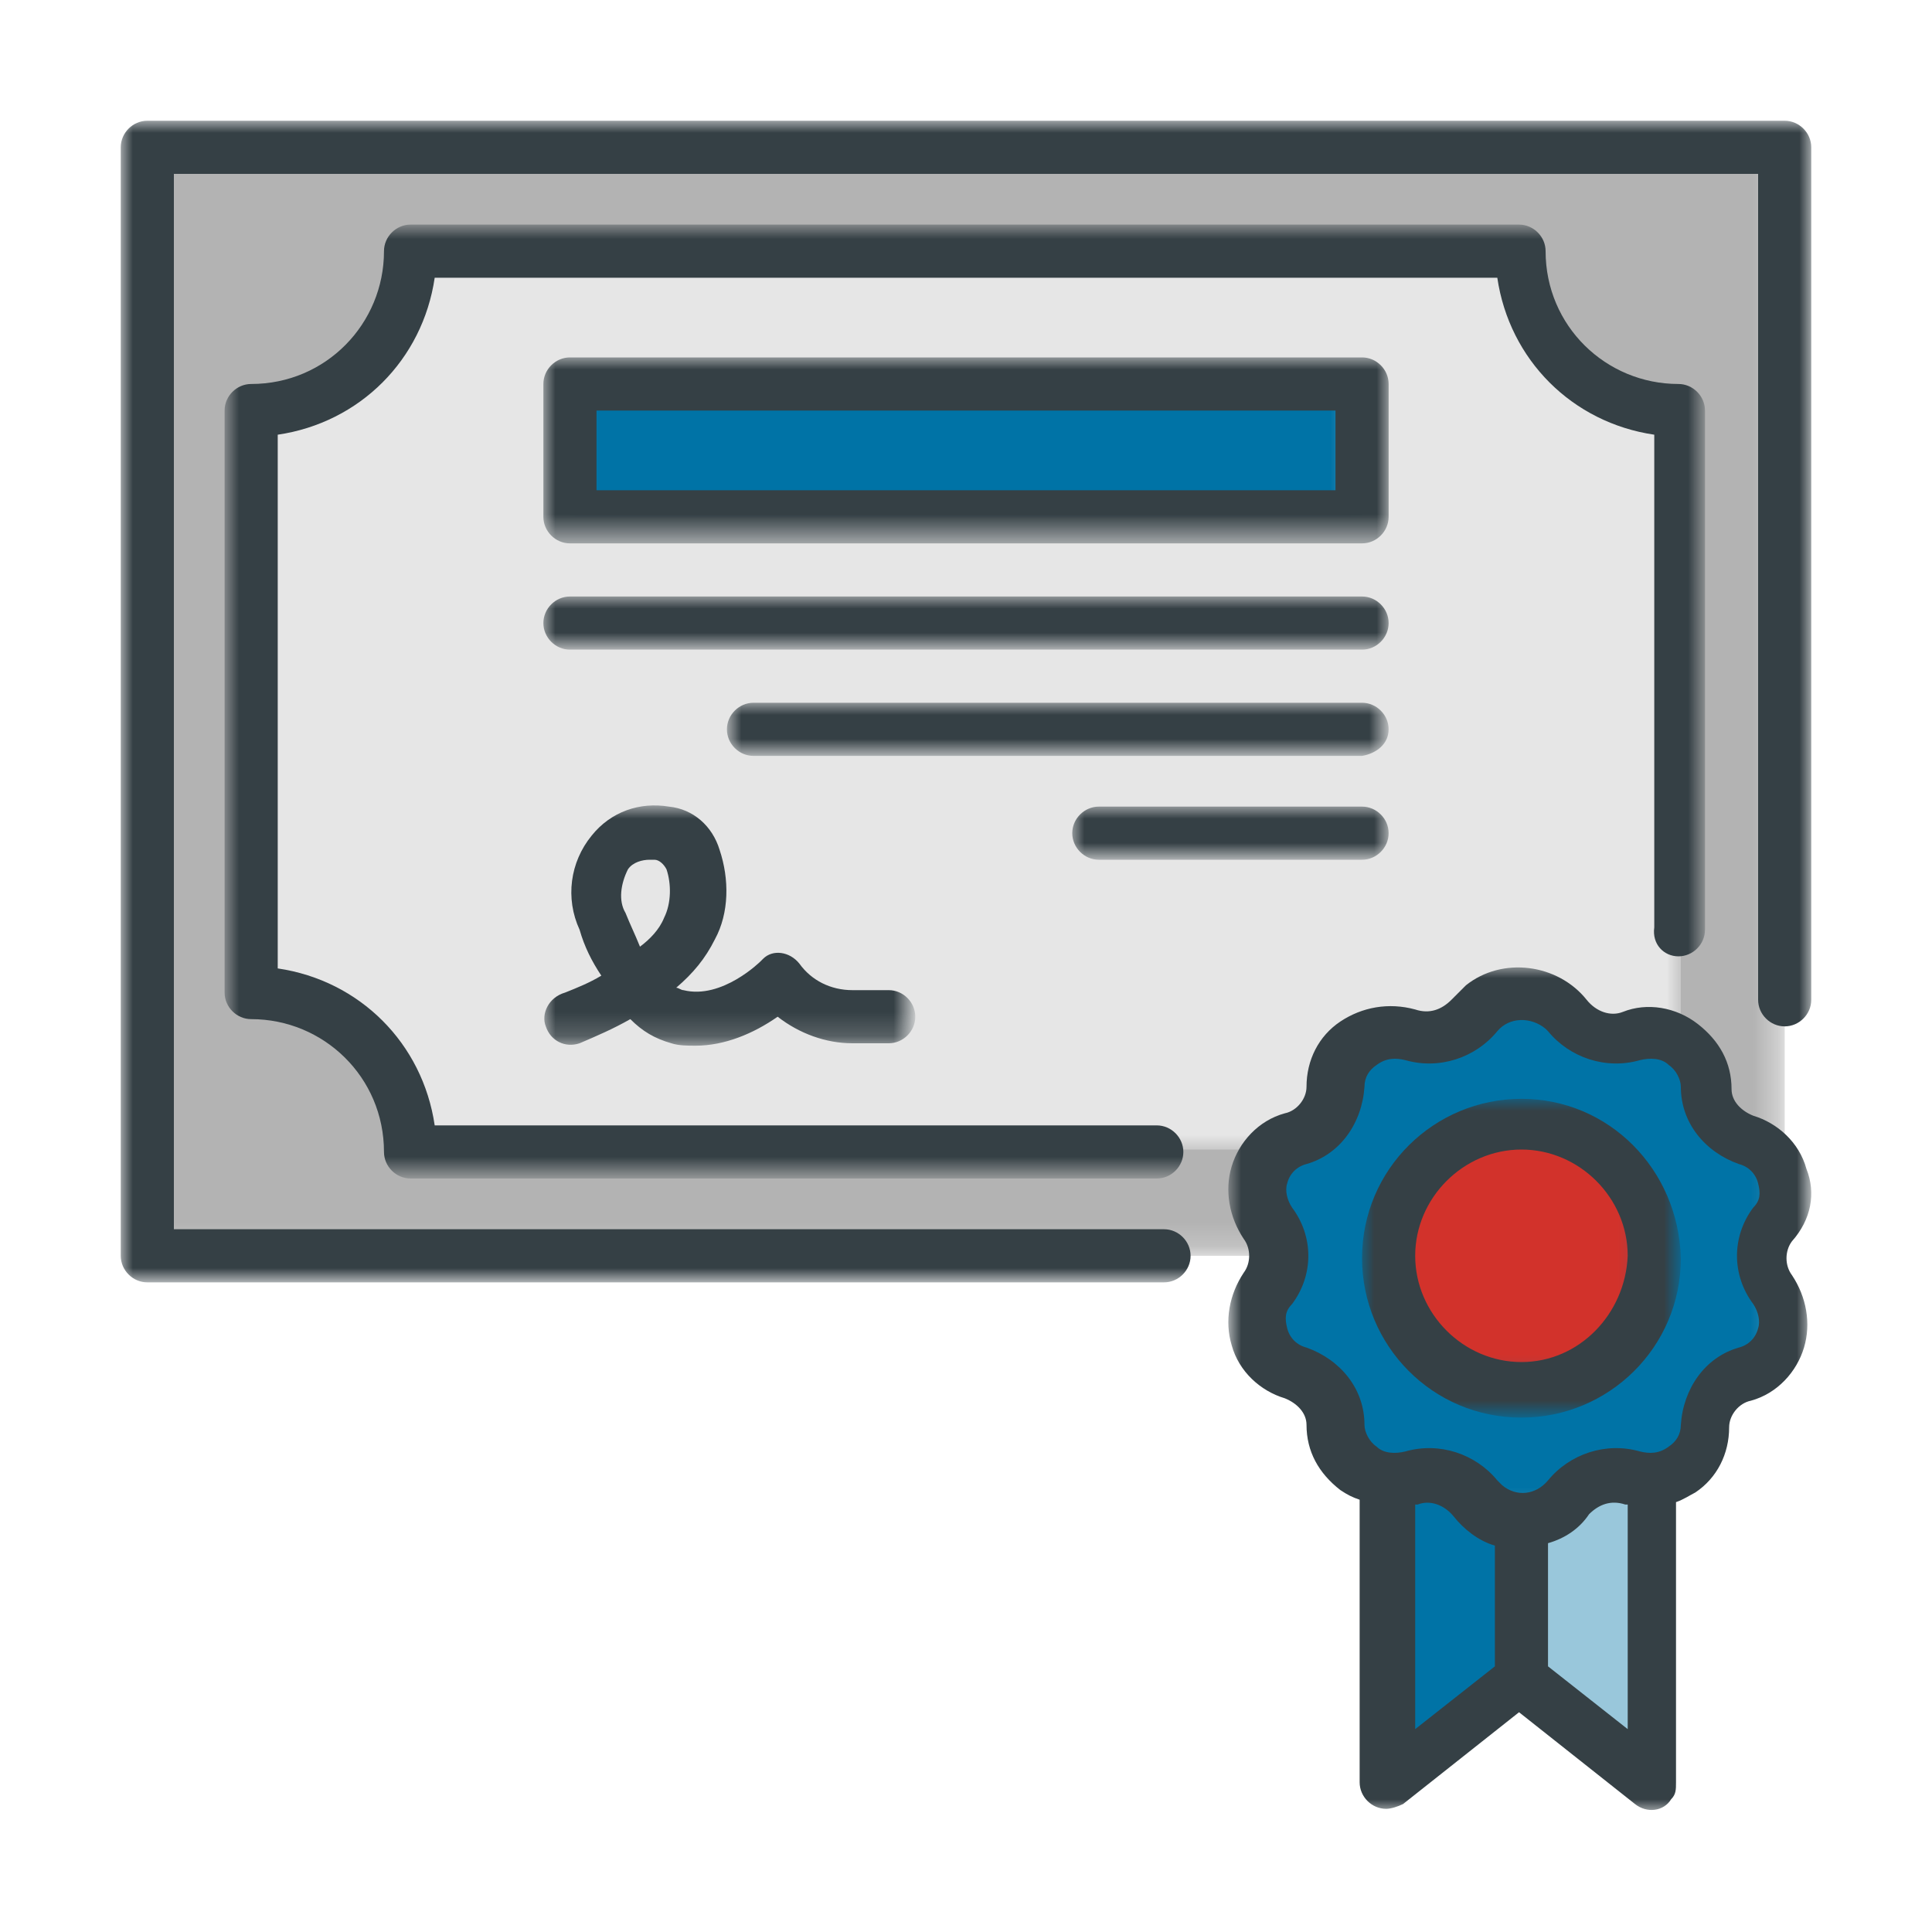 <?xml version="1.0" encoding="utf-8"?>
<!-- Generator: Adobe Illustrator 26.4.1, SVG Export Plug-In . SVG Version: 6.00 Build 0)  -->
<svg version="1.1" id="Capa_1" xmlns="http://www.w3.org/2000/svg" xmlns:xlink="http://www.w3.org/1999/xlink" x="0px" y="0px"
	 width="80px" height="80px" viewBox="0 0 80 80" style="enable-background:new 0 0 80 80;" xml:space="preserve">
<style type="text/css">
	.st0{fill-rule:evenodd;clip-rule:evenodd;fill:#0073A6;}
	.st1{filter:url(#Adobe_OpacityMaskFilter);}
	.st2{fill-rule:evenodd;clip-rule:evenodd;fill:#FFFFFF;}
	.st3{mask:url(#mask-2_00000132792570093129816330000004679873033885011877_);fill-rule:evenodd;clip-rule:evenodd;fill:#B3B3B3;}
	.st4{filter:url(#Adobe_OpacityMaskFilter_00000065794985639761933120000010507225034274221461_);}
	.st5{mask:url(#mask-2_00000085236887783927565790000004393544740434593186_);fill-rule:evenodd;clip-rule:evenodd;fill:#E6E6E6;}
	.st6{filter:url(#Adobe_OpacityMaskFilter_00000128480788828283351130000005909021182764316290_);}
	.st7{mask:url(#mask-2_00000031166957473397533850000003987931687423174301_);fill-rule:evenodd;clip-rule:evenodd;fill:#0073A6;}
	.st8{filter:url(#Adobe_OpacityMaskFilter_00000179631508914576654230000013540650695966060221_);}
	.st9{mask:url(#mask-2_00000039116946231551158280000016901371356083624351_);fill-rule:evenodd;clip-rule:evenodd;fill:#D2322B;}
	.st10{filter:url(#Adobe_OpacityMaskFilter_00000016056880892996600780000016037892587558357384_);}
	.st11{mask:url(#mask-2_00000025445224391931608690000004793171890465988516_);fill-rule:evenodd;clip-rule:evenodd;fill:#0073A6;}
	.st12{filter:url(#Adobe_OpacityMaskFilter_00000087396511024732428360000003517519189819457183_);}
	.st13{mask:url(#mask-2_00000114037002827843345550000015462698363865457044_);fill-rule:evenodd;clip-rule:evenodd;fill:#99C7DB;}
	.st14{filter:url(#Adobe_OpacityMaskFilter_00000172401980100507764580000010487159474977831298_);}
	.st15{mask:url(#mask-2_00000164479394679669492080000008809806852804931760_);fill-rule:evenodd;clip-rule:evenodd;fill:#354045;}
	.st16{filter:url(#Adobe_OpacityMaskFilter_00000072248856128949254510000003559378231801950622_);}
	.st17{mask:url(#mask-2_00000104675563824734968580000003795156087663905684_);fill-rule:evenodd;clip-rule:evenodd;fill:#354045;}
	.st18{filter:url(#Adobe_OpacityMaskFilter_00000127762887718553398620000005997744269284778921_);}
	.st19{mask:url(#mask-2_00000161614384902892050010000018032571189307543709_);fill-rule:evenodd;clip-rule:evenodd;fill:#354045;}
	.st20{filter:url(#Adobe_OpacityMaskFilter_00000057853389097065660380000013720643921529761417_);}
	.st21{mask:url(#mask-2_00000078046001758491059220000015884550945650892193_);fill-rule:evenodd;clip-rule:evenodd;fill:#354045;}
	.st22{filter:url(#Adobe_OpacityMaskFilter_00000052103623896965021050000013732794659230215298_);}
	.st23{mask:url(#mask-2_00000065767209054525417690000006277984360217129346_);fill-rule:evenodd;clip-rule:evenodd;fill:#354045;}
	.st24{filter:url(#Adobe_OpacityMaskFilter_00000174574090937437121070000000949001522409775798_);}
	.st25{mask:url(#mask-2_00000084527238793097622180000004143624552333982872_);fill-rule:evenodd;clip-rule:evenodd;fill:#354045;}
	.st26{filter:url(#Adobe_OpacityMaskFilter_00000057854938297535289360000018257993357503892629_);}
	.st27{mask:url(#mask-2_00000025413982965765060290000003205864308066068643_);fill-rule:evenodd;clip-rule:evenodd;fill:#354045;}
	.st28{filter:url(#Adobe_OpacityMaskFilter_00000135656140901537219700000018439177769078572459_);}
	.st29{mask:url(#mask-2_00000170269954288714791010000008492114299711505853_);fill-rule:evenodd;clip-rule:evenodd;fill:#354045;}
	.st30{filter:url(#Adobe_OpacityMaskFilter_00000106136907536593465550000009164481195621181588_);}
	.st31{mask:url(#mask-2_00000002373673847700421310000001392862201888201865_);fill-rule:evenodd;clip-rule:evenodd;fill:#354045;}
</style>
<g id="ORDENADOR">
	<g id="Home" transform="translate(-125, -621)">
		<g id="Group-19" transform="translate(125, 621)">
			<path id="Fill-1" class="st0" d="M63,69.5l-5.5,4.4V61.3l0.1,0l0.1,0c0.2,0,0.5,0,0.7-0.1c0.2-0.1,0.5-0.1,0.7-0.1
				c0.7,0,1.5,0.3,1.9,0.9c0.9,1.1,2.4,1.2,3.5,0.3c0.1-0.1,0.2-0.2,0.3-0.3c0.5-0.6,1.2-0.9,2-0.9c0.2,0,0.5,0,0.7,0.1
				c0.2,0.1,0.5,0.1,0.7,0.1h0.1l0.1,0l0,12.6L63,69.5z"/>
			<g id="Clip-4">
			</g>
			<defs>
				<filter id="Adobe_OpacityMaskFilter" filterUnits="userSpaceOnUse" x="6.1" y="6.1" width="67.8" height="45.9">
					<feColorMatrix  type="matrix" values="1 0 0 0 0  0 1 0 0 0  0 0 1 0 0  0 0 0 1 0"/>
				</filter>
			</defs>
			
				<mask maskUnits="userSpaceOnUse" x="6.1" y="6.1" width="67.8" height="45.9" id="mask-2_00000132792570093129816330000004679873033885011877_">
				<g class="st1">
					<polygon id="path-1_00000034808165113584978610000018033786849191761313_" class="st2" points="5,75 75,75 75,5 5,5 					"/>
				</g>
			</mask>
			<polygon id="Fill-3" class="st3" points="6.1,52 73.9,52 73.9,6.1 6.1,6.1 			"/>
			<defs>
				
					<filter id="Adobe_OpacityMaskFilter_00000166638147350332943330000010955773592050381245_" filterUnits="userSpaceOnUse" x="10.5" y="10.5" width="59.1" height="37.2">
					<feColorMatrix  type="matrix" values="1 0 0 0 0  0 1 0 0 0  0 0 1 0 0  0 0 0 1 0"/>
				</filter>
			</defs>
			
				<mask maskUnits="userSpaceOnUse" x="10.5" y="10.5" width="59.1" height="37.2" id="mask-2_00000085236887783927565790000004393544740434593186_">
				<g style="filter:url(#Adobe_OpacityMaskFilter_00000166638147350332943330000010955773592050381245_);">
					<polygon id="path-1_00000022536009535882502150000017482194580530472096_" class="st2" points="5,75 75,75 75,5 5,5 					"/>
				</g>
			</mask>
			<path id="Fill-5" class="st5" d="M17,47.7c0-3.6-2.9-6.6-6.6-6.6V17c3.6,0,6.6-2.9,6.6-6.6H63c0,3.6,2.9,6.6,6.6,6.6v30.6H17z"/>
			<defs>
				
					<filter id="Adobe_OpacityMaskFilter_00000003795185109394184200000013760208651399714719_" filterUnits="userSpaceOnUse" x="52" y="41.1" width="21.9" height="21.9">
					<feColorMatrix  type="matrix" values="1 0 0 0 0  0 1 0 0 0  0 0 1 0 0  0 0 0 1 0"/>
				</filter>
			</defs>
			
				<mask maskUnits="userSpaceOnUse" x="52" y="41.1" width="21.9" height="21.9" id="mask-2_00000031166957473397533850000003987931687423174301_">
				<g style="filter:url(#Adobe_OpacityMaskFilter_00000003795185109394184200000013760208651399714719_);">
					<polygon id="path-1_00000169540073120083330370000014856578062401781167_" class="st2" points="5,75 75,75 75,5 5,5 					"/>
				</g>
			</mask>
			<path id="Fill-6" class="st7" d="M63,63c-0.8,0-1.5-0.3-1.9-0.9c-0.5-0.6-1.2-0.9-1.9-0.9c-0.2,0-0.5,0-0.7,0.1
				c-0.2,0.1-0.5,0.1-0.7,0.1c-0.5,0-1-0.2-1.4-0.5c-0.6-0.4-0.9-1.1-0.9-1.8c0-1-0.7-1.9-1.6-2.2c-0.7-0.2-1.3-0.8-1.5-1.5
				c-0.2-0.7-0.1-1.4,0.3-2c0.6-0.8,0.6-1.9,0-2.7c-0.4-0.6-0.6-1.3-0.3-2c0.2-0.7,0.8-1.3,1.5-1.5c0.9-0.3,1.6-1.2,1.6-2.2
				c0-0.7,0.4-1.4,0.9-1.8c0.4-0.3,0.9-0.5,1.4-0.5c0.2,0,0.5,0,0.7,0.1c0.2,0.1,0.5,0.1,0.7,0.1c0.7,0,1.5-0.3,1.9-0.9
				c0.8-1.1,2.4-1.2,3.5-0.4c0.1,0.1,0.3,0.2,0.4,0.4c0.5,0.6,1.2,0.9,1.9,0.9c0.2,0,0.5,0,0.7-0.1c0.2-0.1,0.5-0.1,0.7-0.1
				c0.5,0,1,0.2,1.4,0.5c0.6,0.4,0.9,1.1,0.9,1.8c0,1,0.7,1.9,1.6,2.2c0.7,0.2,1.3,0.8,1.5,1.5c0.2,0.7,0.1,1.4-0.3,2
				c-0.6,0.8-0.6,1.9,0,2.7c0.4,0.6,0.6,1.3,0.3,2c-0.2,0.7-0.8,1.3-1.5,1.5c-0.9,0.3-1.6,1.2-1.6,2.2c0,0.7-0.4,1.4-0.9,1.8
				c-0.4,0.3-0.9,0.5-1.5,0.5c-0.2,0-0.5,0-0.7-0.1c-0.2-0.1-0.5-0.1-0.7-0.1c-0.7,0-1.5,0.3-1.9,0.9C64.4,62.6,63.7,63,63,63"/>
			<defs>
				
					<filter id="Adobe_OpacityMaskFilter_00000005947006167545111930000012989270597736626092_" filterUnits="userSpaceOnUse" x="57.5" y="46.6" width="10.9" height="10.9">
					<feColorMatrix  type="matrix" values="1 0 0 0 0  0 1 0 0 0  0 0 1 0 0  0 0 0 1 0"/>
				</filter>
			</defs>
			
				<mask maskUnits="userSpaceOnUse" x="57.5" y="46.6" width="10.9" height="10.9" id="mask-2_00000039116946231551158280000016901371356083624351_">
				<g style="filter:url(#Adobe_OpacityMaskFilter_00000005947006167545111930000012989270597736626092_);">
					<polygon id="path-1_00000078029106713857481170000014749267993313267891_" class="st2" points="5,75 75,75 75,5 5,5 					"/>
				</g>
			</mask>
			<path id="Fill-7" class="st9" d="M63,46.6c3,0,5.5,2.4,5.5,5.5c0,3-2.4,5.5-5.5,5.5s-5.5-2.4-5.5-5.5C57.5,49,59.9,46.6,63,46.6"
				/>
			<defs>
				
					<filter id="Adobe_OpacityMaskFilter_00000180349227984463273510000010165866121884790705_" filterUnits="userSpaceOnUse" x="23.6" y="15.9" width="32.8" height="5.5">
					<feColorMatrix  type="matrix" values="1 0 0 0 0  0 1 0 0 0  0 0 1 0 0  0 0 0 1 0"/>
				</filter>
			</defs>
			
				<mask maskUnits="userSpaceOnUse" x="23.6" y="15.9" width="32.8" height="5.5" id="mask-2_00000025445224391931608690000004793171890465988516_">
				<g style="filter:url(#Adobe_OpacityMaskFilter_00000180349227984463273510000010165866121884790705_);">
					<polygon id="path-1_00000046318693508686183460000018006855547267839930_" class="st2" points="5,75 75,75 75,5 5,5 					"/>
				</g>
			</mask>
			<polygon id="Fill-8" class="st11" points="23.6,21.4 56.4,21.4 56.4,15.9 23.6,15.9 			"/>
			<defs>
				
					<filter id="Adobe_OpacityMaskFilter_00000093169047889227784990000014690343334892456332_" filterUnits="userSpaceOnUse" x="63" y="61.1" width="5.5" height="12.8">
					<feColorMatrix  type="matrix" values="1 0 0 0 0  0 1 0 0 0  0 0 1 0 0  0 0 0 1 0"/>
				</filter>
			</defs>
			
				<mask maskUnits="userSpaceOnUse" x="63" y="61.1" width="5.5" height="12.8" id="mask-2_00000114037002827843345550000015462698363865457044_">
				<g style="filter:url(#Adobe_OpacityMaskFilter_00000093169047889227784990000014690343334892456332_);">
					<polygon id="path-1_00000027586174652461343200000004735884067871580305_" class="st2" points="5,75 75,75 75,5 5,5 					"/>
				</g>
			</mask>
			<path id="Fill-9" class="st13" d="M68.4,61.3L68.4,61.3l-0.2,0c-0.2,0-0.5,0-0.7-0.1c-0.2-0.1-0.4-0.1-0.7-0.1
				c-0.8,0-1.5,0.3-2,0.9c-0.5,0.6-1.2,0.9-1.9,0.9h0v6.6l5.5,4.4L68.4,61.3z"/>
			<defs>
				
					<filter id="Adobe_OpacityMaskFilter_00000062168660978835760220000007205388722278164115_" filterUnits="userSpaceOnUse" x="50.9" y="40" width="24.1" height="35">
					<feColorMatrix  type="matrix" values="1 0 0 0 0  0 1 0 0 0  0 0 1 0 0  0 0 0 1 0"/>
				</filter>
			</defs>
			
				<mask maskUnits="userSpaceOnUse" x="50.9" y="40" width="24.1" height="35" id="mask-2_00000164479394679669492080000008809806852804931760_">
				<g style="filter:url(#Adobe_OpacityMaskFilter_00000062168660978835760220000007205388722278164115_);">
					<polygon id="path-1_00000072964487869097915950000002889866925495837877_" class="st2" points="5,75 75,75 75,5 5,5 					"/>
				</g>
			</mask>
			<path id="Fill-10" class="st15" d="M72.6,54L72.6,54c0.2,0.3,0.3,0.7,0.2,1c-0.1,0.4-0.4,0.7-0.8,0.8c-1.4,0.4-2.3,1.7-2.4,3.2
				c0,0.4-0.2,0.7-0.5,0.9c-0.4,0.3-0.8,0.3-1.2,0.2c-1.4-0.4-2.9,0.1-3.8,1.2c-0.5,0.6-1.3,0.7-1.9,0.2c-0.1-0.1-0.1-0.1-0.2-0.2
				c-0.9-1.1-2.4-1.6-3.8-1.2c-0.4,0.1-0.9,0.1-1.2-0.2c-0.3-0.2-0.5-0.6-0.5-0.9c0-1.5-1-2.7-2.4-3.2c-0.4-0.1-0.7-0.4-0.8-0.8
				c-0.1-0.4-0.1-0.7,0.2-1c0.9-1.2,0.9-2.8,0-4c-0.2-0.3-0.3-0.7-0.2-1c0.1-0.4,0.4-0.7,0.8-0.8c1.4-0.4,2.3-1.7,2.4-3.2
				c0-0.4,0.2-0.7,0.5-0.9c0.4-0.3,0.8-0.3,1.2-0.2c1.4,0.4,2.9-0.1,3.8-1.2c0.5-0.6,1.4-0.6,2-0.1c0,0,0.1,0.1,0.1,0.1
				c0.9,1.1,2.4,1.6,3.8,1.2c0.4-0.1,0.9-0.1,1.2,0.2c0.3,0.2,0.5,0.6,0.5,0.9c0,1.5,1,2.7,2.4,3.2c0.4,0.1,0.7,0.4,0.8,0.8
				c0.1,0.4,0.1,0.7-0.2,1C71.7,51.2,71.7,52.8,72.6,54L72.6,54z M64.1,69v-5.1c0.7-0.2,1.3-0.6,1.7-1.2c0.4-0.4,0.9-0.6,1.5-0.4
				c0,0,0.1,0,0.1,0v9.3L64.1,69z M58.6,62.3c0,0,0.1,0,0.1,0c0.5-0.2,1.1,0,1.5,0.5c0.4,0.5,1,1,1.7,1.2V69l-3.3,2.6V62.3z
				 M74.8,48.4c-0.3-1.1-1.2-1.9-2.2-2.2c-0.5-0.2-0.9-0.6-0.9-1.1c0-1.1-0.5-2-1.4-2.7c-0.9-0.7-2.1-0.9-3.1-0.5
				c-0.5,0.2-1.1,0-1.5-0.5c-1.2-1.5-3.5-1.8-5-0.6c-0.2,0.2-0.4,0.4-0.6,0.6c-0.4,0.4-0.9,0.6-1.5,0.4c-1.1-0.3-2.2-0.1-3.1,0.5
				c-0.9,0.6-1.4,1.6-1.4,2.7c0,0.5-0.4,1-0.9,1.1c-1.1,0.3-1.9,1.2-2.2,2.2c-0.3,1-0.1,2.1,0.5,3c0.3,0.4,0.3,1,0,1.4
				c-0.6,0.9-0.8,2-0.5,3c0.3,1.1,1.2,1.9,2.2,2.2c0.5,0.2,0.9,0.6,0.9,1.1c0,1.1,0.5,2,1.4,2.7c0.3,0.2,0.5,0.3,0.8,0.4v11.7
				c0,0.6,0.5,1.1,1.1,1.1c0.2,0,0.5-0.1,0.7-0.2l4.8-3.8l4.8,3.8c0.5,0.4,1.2,0.3,1.5-0.2c0.2-0.2,0.2-0.4,0.2-0.7V62.2
				c0.3-0.1,0.6-0.3,0.8-0.4c0.9-0.6,1.4-1.6,1.4-2.7c0-0.5,0.4-1,0.9-1.1c1.1-0.3,1.9-1.2,2.2-2.2c0.3-1,0.1-2.1-0.5-3
				c-0.3-0.4-0.3-1,0-1.4C75,50.5,75.2,49.4,74.8,48.4L74.8,48.4z"/>
			<defs>
				
					<filter id="Adobe_OpacityMaskFilter_00000027606516300218094400000007173251272481770175_" filterUnits="userSpaceOnUse" x="56.4" y="45.5" width="13.1" height="13.1">
					<feColorMatrix  type="matrix" values="1 0 0 0 0  0 1 0 0 0  0 0 1 0 0  0 0 0 1 0"/>
				</filter>
			</defs>
			
				<mask maskUnits="userSpaceOnUse" x="56.4" y="45.5" width="13.1" height="13.1" id="mask-2_00000104675563824734968580000003795156087663905684_">
				<g style="filter:url(#Adobe_OpacityMaskFilter_00000027606516300218094400000007173251272481770175_);">
					<polygon id="path-1_00000052096004750584649840000007068040886027621553_" class="st2" points="5,75 75,75 75,5 5,5 					"/>
				</g>
			</mask>
			<path id="Fill-11" class="st17" d="M63,56.4c-2.4,0-4.4-2-4.4-4.4c0-2.4,2-4.4,4.4-4.4c2.4,0,4.4,2,4.4,4.4
				C67.3,54.4,65.4,56.4,63,56.4 M63,45.5c-3.6,0-6.6,2.9-6.6,6.6c0,3.6,2.9,6.6,6.6,6.6c3.6,0,6.6-2.9,6.6-6.6
				C69.5,48.4,66.6,45.5,63,45.5"/>
			<defs>
				
					<filter id="Adobe_OpacityMaskFilter_00000125583996147941548110000006889916214211284608_" filterUnits="userSpaceOnUse" x="5" y="5" width="70" height="48.1">
					<feColorMatrix  type="matrix" values="1 0 0 0 0  0 1 0 0 0  0 0 1 0 0  0 0 0 1 0"/>
				</filter>
			</defs>
			
				<mask maskUnits="userSpaceOnUse" x="5" y="5" width="70" height="48.1" id="mask-2_00000161614384902892050010000018032571189307543709_">
				<g style="filter:url(#Adobe_OpacityMaskFilter_00000125583996147941548110000006889916214211284608_);">
					<polygon id="path-1_00000044162132152012629530000016835358578181935766_" class="st2" points="5,75 75,75 75,5 5,5 					"/>
				</g>
			</mask>
			<path id="Fill-12" class="st19" d="M73.9,5H6.1C5.5,5,5,5.5,5,6.1V52c0,0.6,0.5,1.1,1.1,1.1h42.1c0.6,0,1.1-0.5,1.1-1.1
				c0-0.6-0.5-1.1-1.1-1.1h-41V7.2h65.6v34.2c0,0.6,0.5,1.1,1.1,1.1c0.6,0,1.1-0.5,1.1-1.1V6.1C75,5.5,74.5,5,73.9,5"/>
			<defs>
				
					<filter id="Adobe_OpacityMaskFilter_00000102546559657182145860000010487708300566591380_" filterUnits="userSpaceOnUse" x="9.4" y="9.4" width="61.2" height="39.4">
					<feColorMatrix  type="matrix" values="1 0 0 0 0  0 1 0 0 0  0 0 1 0 0  0 0 0 1 0"/>
				</filter>
			</defs>
			
				<mask maskUnits="userSpaceOnUse" x="9.4" y="9.4" width="61.2" height="39.4" id="mask-2_00000078046001758491059220000015884550945650892193_">
				<g style="filter:url(#Adobe_OpacityMaskFilter_00000102546559657182145860000010487708300566591380_);">
					<polygon id="path-1_00000009573824687469152320000015762961590665922476_" class="st2" points="5,75 75,75 75,5 5,5 					"/>
				</g>
			</mask>
			<path id="Fill-13" class="st21" d="M69.5,39.6c0.6,0,1.1-0.5,1.1-1.1V17c0-0.6-0.5-1.1-1.1-1.1c-3,0-5.5-2.4-5.5-5.5
				c0-0.6-0.5-1.1-1.1-1.1H17c-0.6,0-1.1,0.5-1.1,1.1c0,3-2.4,5.5-5.5,5.5c-0.6,0-1.1,0.5-1.1,1.1v24.1c0,0.6,0.5,1.1,1.1,1.1
				c3,0,5.5,2.4,5.5,5.5c0,0.6,0.5,1.1,1.1,1.1h30.9c0.6,0,1.1-0.5,1.1-1.1c0-0.6-0.5-1.1-1.1-1.1H18c-0.5-3.4-3.1-6-6.5-6.5V18
				c3.4-0.5,6-3.1,6.5-6.5H62c0.5,3.4,3.1,6,6.5,6.5v20.4C68.4,39.1,68.9,39.6,69.5,39.6"/>
			<defs>
				
					<filter id="Adobe_OpacityMaskFilter_00000008139117784056855970000006405019618443956107_" filterUnits="userSpaceOnUse" x="22.5" y="14.8" width="35" height="7.7">
					<feColorMatrix  type="matrix" values="1 0 0 0 0  0 1 0 0 0  0 0 1 0 0  0 0 0 1 0"/>
				</filter>
			</defs>
			
				<mask maskUnits="userSpaceOnUse" x="22.5" y="14.8" width="35" height="7.7" id="mask-2_00000065767209054525417690000006277984360217129346_">
				<g style="filter:url(#Adobe_OpacityMaskFilter_00000008139117784056855970000006405019618443956107_);">
					<polygon id="path-1_00000159464392586769923400000004341773325672546478_" class="st2" points="5,75 75,75 75,5 5,5 					"/>
				</g>
			</mask>
			<path id="Fill-14" class="st23" d="M24.7,20.3h30.6V17H24.7V20.3z M57.5,15.9c0-0.6-0.5-1.1-1.1-1.1H23.6c-0.6,0-1.1,0.5-1.1,1.1
				v5.5c0,0.6,0.5,1.1,1.1,1.1h32.8c0.6,0,1.1-0.5,1.1-1.1V15.9z"/>
			<defs>
				
					<filter id="Adobe_OpacityMaskFilter_00000065072234265483335050000006879336172144628147_" filterUnits="userSpaceOnUse" x="22.5" y="33.4" width="15.3" height="9.9">
					<feColorMatrix  type="matrix" values="1 0 0 0 0  0 1 0 0 0  0 0 1 0 0  0 0 0 1 0"/>
				</filter>
			</defs>
			
				<mask maskUnits="userSpaceOnUse" x="22.5" y="33.4" width="15.3" height="9.9" id="mask-2_00000084527238793097622180000004143624552333982872_">
				<g style="filter:url(#Adobe_OpacityMaskFilter_00000065072234265483335050000006879336172144628147_);">
					<polygon id="path-1_00000159436047775166887280000016824324920562016678_" class="st2" points="5,75 75,75 75,5 5,5 					"/>
				</g>
			</mask>
			<path id="Fill-15" class="st25" d="M26,36c0.2-0.3,0.6-0.4,0.9-0.4c0.1,0,0.1,0,0.2,0c0.2,0,0.4,0.2,0.5,0.4
				c0.2,0.6,0.2,1.4-0.1,2c-0.2,0.5-0.6,0.9-1,1.2c-0.2-0.5-0.4-0.9-0.6-1.4C25.6,37.3,25.7,36.6,26,36 M22.6,42.5
				c0.2,0.6,0.8,0.9,1.4,0.7c0.7-0.3,1.4-0.6,2.1-1c0.5,0.5,1,0.8,1.7,1c0.3,0.1,0.7,0.1,1,0.1c1.2,0,2.4-0.5,3.4-1.2
				c0.9,0.7,2,1.1,3.1,1.1h1.5c0.6,0,1.1-0.5,1.1-1.1c0-0.6-0.5-1.1-1.1-1.1l-1.5,0c-0.9,0-1.7-0.4-2.2-1.1
				c-0.4-0.5-1.1-0.6-1.5-0.2c0,0-0.1,0.1-0.1,0.1c0,0-1.6,1.6-3.2,1.2c-0.1,0-0.2-0.1-0.3-0.1c0.7-0.6,1.2-1.2,1.6-2
				c0.6-1.1,0.6-2.5,0.2-3.7c-0.3-1-1.1-1.7-2.1-1.8c-1.2-0.2-2.4,0.2-3.2,1.2c-0.9,1.1-1.1,2.6-0.5,3.9c0.2,0.7,0.5,1.3,0.9,1.9
				c-0.5,0.3-1,0.5-1.5,0.7C22.7,41.3,22.4,42,22.6,42.5"/>
			<defs>
				
					<filter id="Adobe_OpacityMaskFilter_00000132810701946770072360000013531438583344611493_" filterUnits="userSpaceOnUse" x="22.5" y="24.7" width="35" height="2.2">
					<feColorMatrix  type="matrix" values="1 0 0 0 0  0 1 0 0 0  0 0 1 0 0  0 0 0 1 0"/>
				</filter>
			</defs>
			
				<mask maskUnits="userSpaceOnUse" x="22.5" y="24.7" width="35" height="2.2" id="mask-2_00000025413982965765060290000003205864308066068643_">
				<g style="filter:url(#Adobe_OpacityMaskFilter_00000132810701946770072360000013531438583344611493_);">
					<polygon id="path-1_00000010991067488467918710000008906695379079828623_" class="st2" points="5,75 75,75 75,5 5,5 					"/>
				</g>
			</mask>
			<path id="Fill-16" class="st27" d="M56.4,24.7H23.6c-0.6,0-1.1,0.5-1.1,1.1c0,0.6,0.5,1.1,1.1,1.1h32.8c0.6,0,1.1-0.5,1.1-1.1
				C57.5,25.2,57,24.7,56.4,24.7"/>
			<defs>
				
					<filter id="Adobe_OpacityMaskFilter_00000182518797365730978790000010664460907641223076_" filterUnits="userSpaceOnUse" x="30.2" y="29.1" width="27.3" height="2.2">
					<feColorMatrix  type="matrix" values="1 0 0 0 0  0 1 0 0 0  0 0 1 0 0  0 0 0 1 0"/>
				</filter>
			</defs>
			
				<mask maskUnits="userSpaceOnUse" x="30.2" y="29.1" width="27.3" height="2.2" id="mask-2_00000170269954288714791010000008492114299711505853_">
				<g style="filter:url(#Adobe_OpacityMaskFilter_00000182518797365730978790000010664460907641223076_);">
					<polygon id="path-1_00000007409801584599782250000003263061025090295465_" class="st2" points="5,75 75,75 75,5 5,5 					"/>
				</g>
			</mask>
			<path id="Fill-17" class="st29" d="M57.5,30.2c0-0.6-0.5-1.1-1.1-1.1H31.2c-0.6,0-1.1,0.5-1.1,1.1s0.5,1.1,1.1,1.1h25.2
				C57,31.2,57.5,30.8,57.5,30.2"/>
			<defs>
				
					<filter id="Adobe_OpacityMaskFilter_00000111888440399995375580000015611864158680001177_" filterUnits="userSpaceOnUse" x="44.4" y="33.4" width="13.1" height="2.2">
					<feColorMatrix  type="matrix" values="1 0 0 0 0  0 1 0 0 0  0 0 1 0 0  0 0 0 1 0"/>
				</filter>
			</defs>
			
				<mask maskUnits="userSpaceOnUse" x="44.4" y="33.4" width="13.1" height="2.2" id="mask-2_00000002373673847700421310000001392862201888201865_">
				<g style="filter:url(#Adobe_OpacityMaskFilter_00000111888440399995375580000015611864158680001177_);">
					<polygon id="path-1_00000065049699134990060990000006862989778466325181_" class="st2" points="5,75 75,75 75,5 5,5 					"/>
				</g>
			</mask>
			<path id="Fill-18" class="st31" d="M57.5,34.5c0-0.6-0.5-1.1-1.1-1.1H45.5c-0.6,0-1.1,0.5-1.1,1.1s0.5,1.1,1.1,1.1h10.9
				C57,35.6,57.5,35.1,57.5,34.5"/>
		</g>
	</g>
</g>
</svg>
